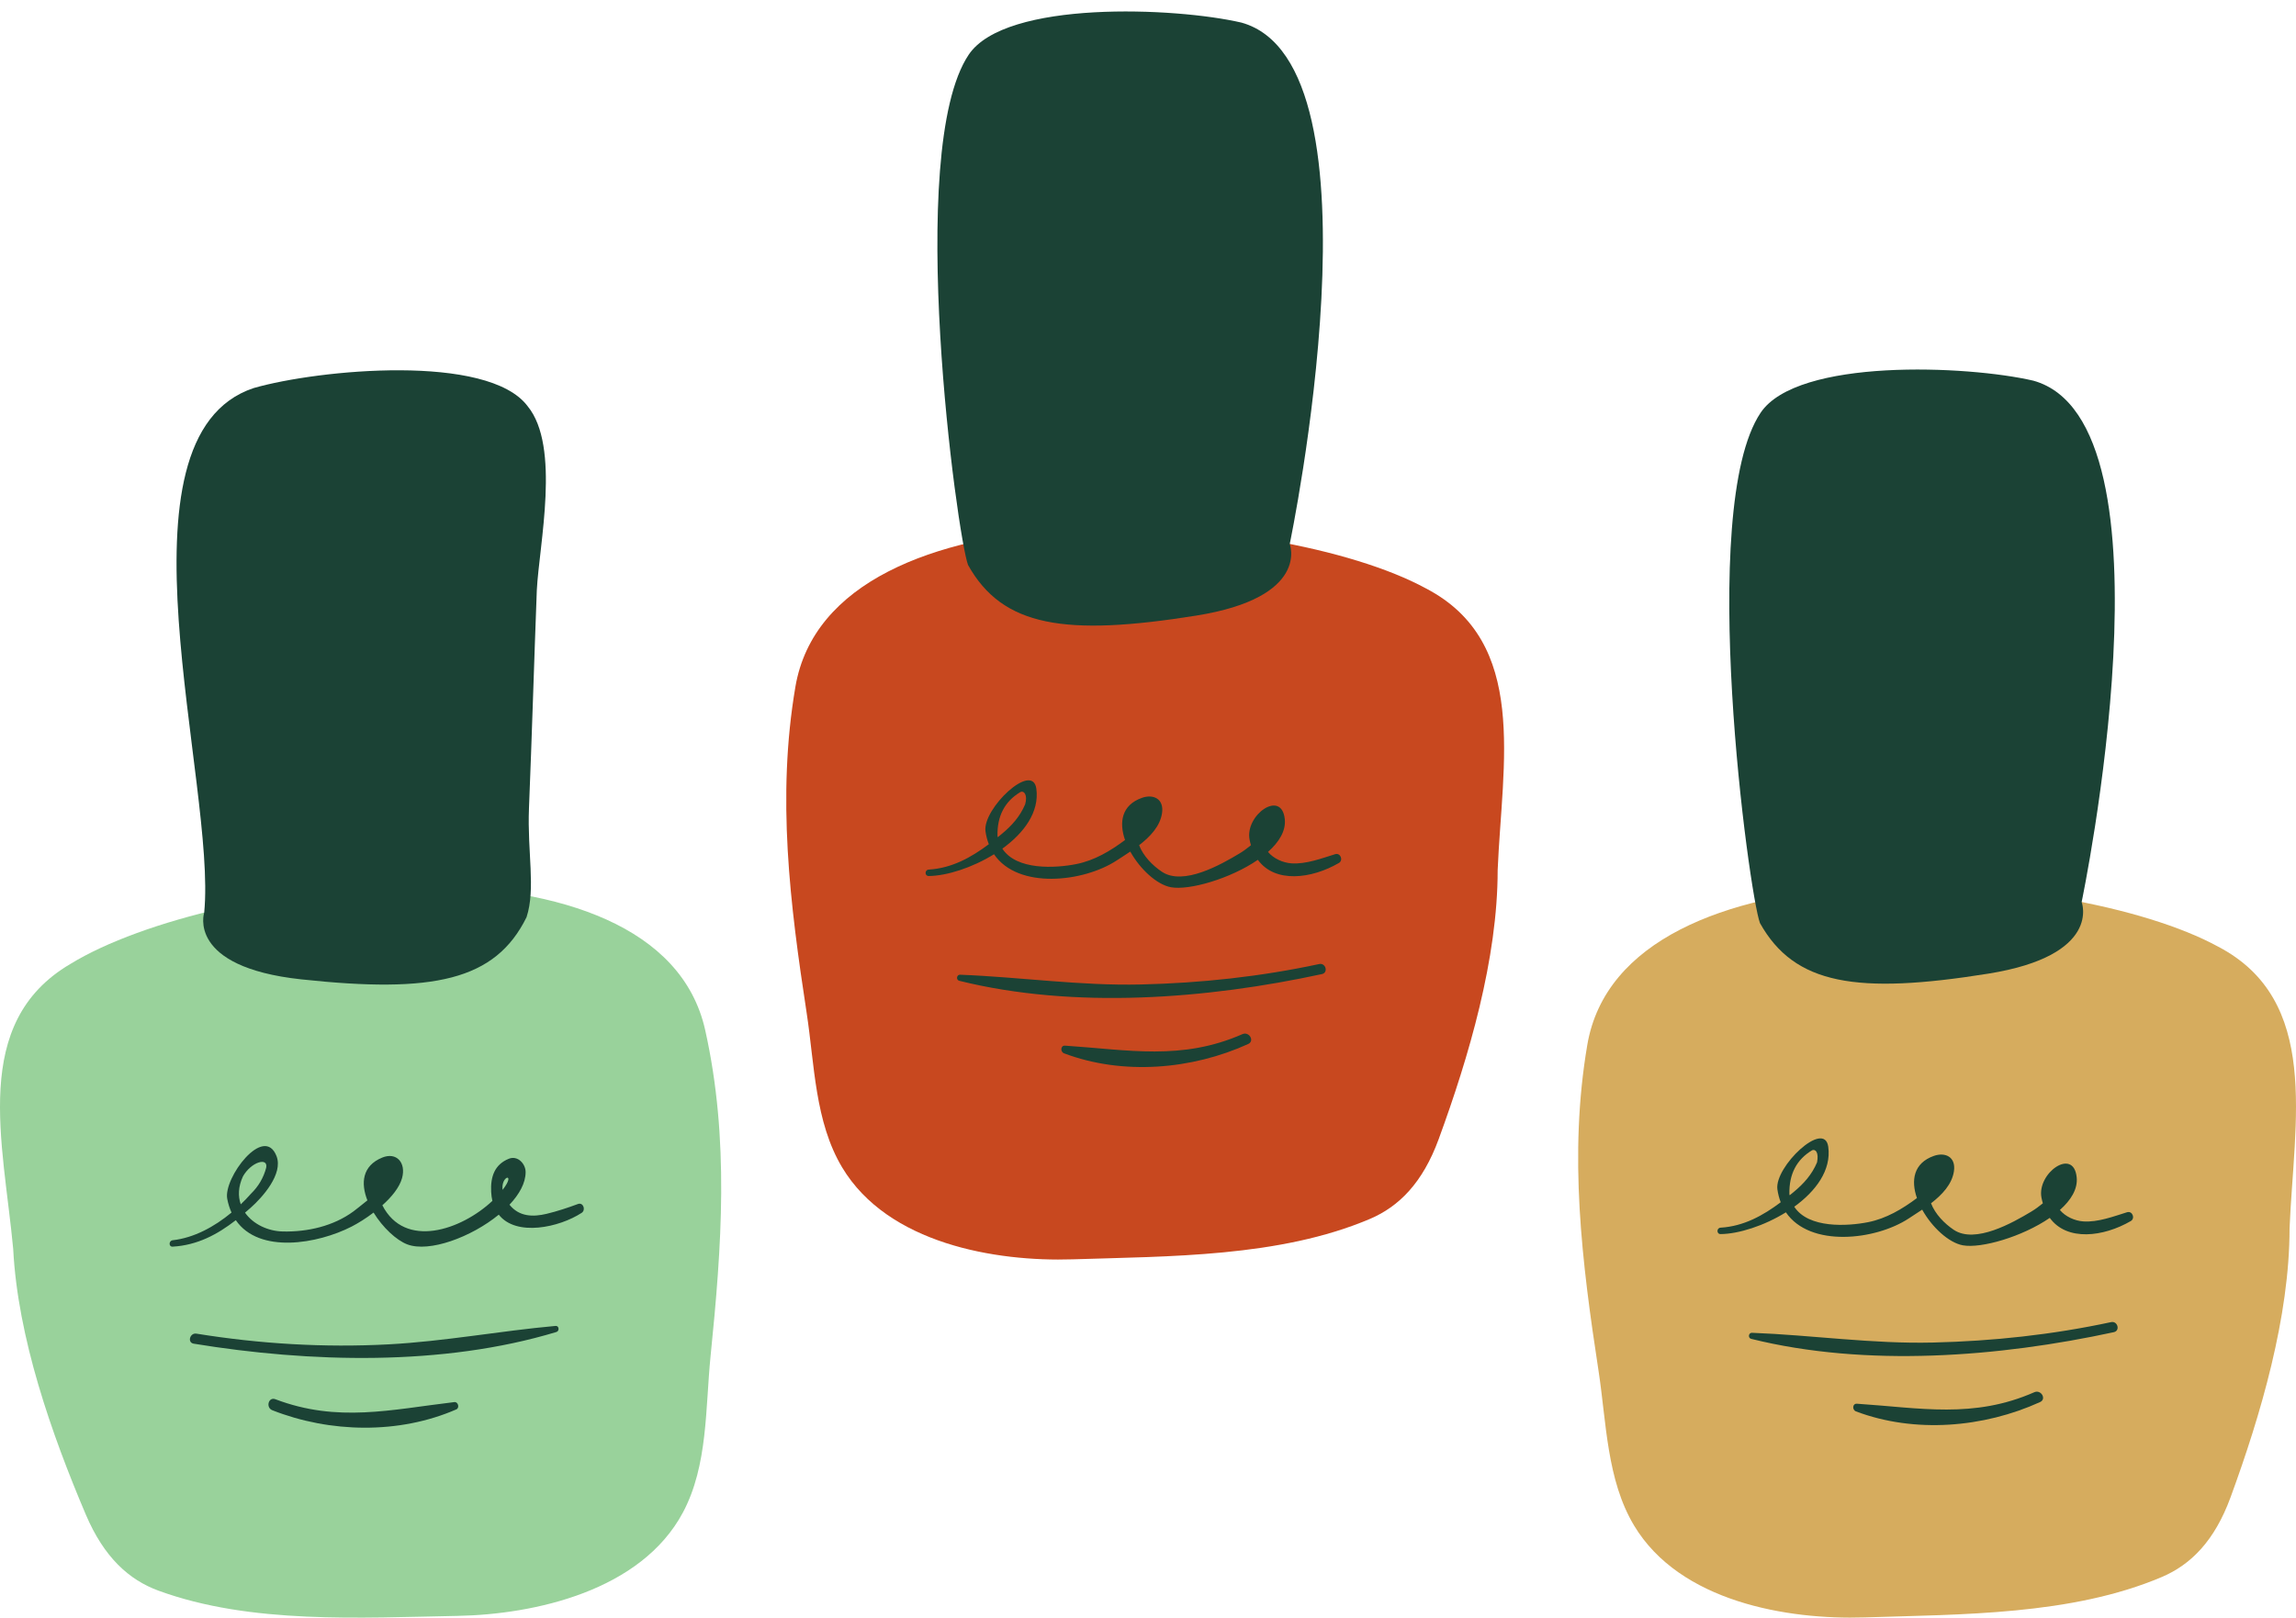 <?xml version="1.0" encoding="UTF-8" standalone="no"?><svg xmlns="http://www.w3.org/2000/svg" xmlns:xlink="http://www.w3.org/1999/xlink" fill="#000000" height="352.4" preserveAspectRatio="xMidYMid meet" version="1" viewBox="0.0 -2.5 500.0 352.4" width="500" zoomAndPan="magnify"><defs><clipPath id="a"><path d="M 0 190 L 158 190 L 158 349.82 L 0 349.82 Z M 0 190"/></clipPath><clipPath id="b"><path d="M 343 190 L 500 190 L 500 349.82 L 343 349.82 Z M 343 190"/></clipPath></defs><g><g clip-path="url(#a)" id="change1_1"><path d="M 34.5 343.941 C 28.09 341.59 22.66 336.699 18.688 327.375 C 11.207 309.777 3.859 288.82 2.875 269.531 C 0.711 246.234 -6.469 220.27 15.312 207.457 C 46.52 188.309 143.457 176.523 153.57 221.852 C 158.875 245.605 157.168 268.969 154.734 292.93 C 153.602 304.148 154.184 316.652 148.738 326.883 C 139.625 344.012 116.395 349.129 99.613 349.441 C 78.625 349.824 54.582 351.301 34.5 343.941" fill="#99d29b"/></g><g id="change2_1"><path d="M 298.355 262.969 C 304.637 260.293 309.812 255.133 313.297 245.613 C 319.879 227.656 326.145 206.352 326.145 187.035 C 327.117 163.656 332.965 137.359 310.559 125.672 C 278.414 108.137 181.008 101.316 173.211 147.102 C 169.129 171.098 172.023 194.348 175.672 218.156 C 177.383 229.301 177.438 241.816 183.395 251.762 C 193.367 268.406 216.828 272.328 233.605 271.781 C 254.586 271.098 278.672 271.344 298.355 262.969" fill="#c8481f"/></g><g clip-path="url(#b)" id="change3_1"><path d="M 470.809 340.957 C 477.09 338.281 482.266 333.121 485.75 323.605 C 492.328 305.645 498.598 284.34 498.598 265.027 C 499.57 241.648 505.414 215.348 483.012 203.66 C 450.863 186.125 353.461 179.305 345.664 225.09 C 341.578 249.09 344.477 272.336 348.125 296.145 C 349.832 307.289 349.891 319.805 355.848 329.75 C 365.82 346.395 389.281 350.316 406.059 349.77 C 427.039 349.086 451.125 349.336 470.809 340.957" fill="#d6ac5e"/></g><g id="change4_1"><path d="M 44.469 196.258 C 44.469 196.258 40.551 208.098 65.586 210.801 C 94.359 213.906 107.852 211.078 114.664 197.266 C 116.695 191.062 114.809 183.129 115.195 173.539 C 115.84 157.699 116.301 141.891 116.902 126.047 C 117.406 116.129 122.117 94.75 114.906 85.973 C 106.305 74.445 69.402 77.953 55.234 82.02 C 23.328 92.656 47.215 168.281 44.469 196.258" fill="#1b4235"/></g><g id="change4_2"><path d="M 109.449 256.656 C 109.043 253.477 112.492 252.777 109.449 256.656 Z M 52.906 253.719 C 54.707 250.535 58.461 249.473 57.961 251.848 C 57.383 254.031 56.277 255.91 54.648 257.496 C 53.961 258.277 53.215 259.051 52.43 259.801 C 51.816 258.035 51.859 255.969 52.906 253.719 Z M 125.855 259.734 C 123.602 260.566 121.371 261.309 119.031 261.871 C 116.074 262.582 113.055 262.52 110.953 259.887 C 113.094 257.617 114.465 255.152 114.465 252.777 C 114.465 251.004 112.766 249.098 110.82 249.871 C 107.664 251.137 106.801 253.852 106.961 257.078 C 106.996 257.793 107.086 258.445 107.227 259.051 C 100.375 265.465 88.164 269.566 83.266 260.012 C 85.293 258.195 86.996 256.121 87.555 254.09 C 88.477 250.738 86.352 248.348 83.234 249.621 C 78.867 251.414 78.539 255.195 80.008 258.938 C 78.711 259.992 77.285 261.113 76.984 261.332 C 72.602 264.559 66.98 265.824 61.637 265.719 C 58.301 265.652 55.098 264.098 53.359 261.617 C 53.781 261.258 54.203 260.895 54.621 260.52 C 57.117 258.301 61.711 253.207 60.227 249.328 C 57.512 242.238 48.621 254.062 49.484 258.598 C 49.695 259.711 50.016 260.703 50.418 261.594 C 46.703 264.676 42.254 267.105 37.602 267.625 C 36.734 267.727 36.691 269.074 37.605 269.02 C 42.98 268.703 47.32 266.387 51.352 263.254 C 56.434 270.664 69.211 268.418 76.555 264.656 C 77.938 263.949 79.668 262.883 81.352 261.598 C 83.332 264.832 86.32 267.633 88.707 268.531 C 93.473 270.328 102.605 266.973 108.617 262.055 C 112.426 266.902 121.809 264.828 126.668 261.66 C 127.625 261.035 127.023 259.305 125.855 259.734" fill="#1b4235"/></g><g id="change4_3"><path d="M 120.984 286.285 C 108.812 287.383 96.84 289.648 84.598 290.301 C 70.621 291.043 56.59 290.199 42.781 287.969 C 41.352 287.734 40.738 289.914 42.18 290.152 C 67.422 294.285 96.422 295.098 121.164 287.609 C 121.867 287.395 121.77 286.215 120.984 286.285" fill="#1b4235"/></g><g id="change4_4"><path d="M 98.945 302.875 C 85.148 304.508 73.535 307.406 59.961 302.25 C 58.453 301.684 57.832 304.066 59.297 304.645 C 71.836 309.594 86.898 309.91 99.375 304.465 C 100.133 304.133 99.77 302.777 98.945 302.875" fill="#1b4235"/></g><g id="change4_5"><path d="M 260.523 131.574 C 285.387 127.598 280.867 115.973 280.867 115.973 C 280.867 115.973 302.746 11.414 270.348 2.422 C 255.988 -0.918 218.965 -2.535 210.953 9.414 C 196.949 30.316 208.473 114.469 210.816 120.562 C 218.328 134.012 231.941 136.148 260.523 131.574" fill="#1b4235"/></g><g id="change4_6"><path d="M 217.289 179.844 C 217.27 179.75 217.238 179.676 217.223 179.578 C 217.133 175.246 218.785 172.062 222.191 170.023 C 223.004 169.598 223.836 170.664 223.246 172.68 C 222.117 175.344 220.359 177.305 218.156 179.129 C 217.867 179.371 217.578 179.605 217.289 179.844 Z M 290.758 183.539 C 287.785 184.461 284.418 185.742 281.266 185.539 C 279.352 185.414 277.312 184.473 276.133 183.047 C 278.543 180.902 280.051 178.465 279.789 175.922 C 279.109 169.316 271.098 175.023 272.117 180.359 C 272.199 180.789 272.305 181.199 272.418 181.59 C 271.633 182.238 270.809 182.855 269.887 183.406 C 265.938 185.773 257.688 190.5 253.02 187.363 C 251.008 186.016 248.984 183.973 248.066 181.586 C 250.496 179.711 252.629 177.453 253.055 174.613 C 253.527 171.473 251.156 170.402 248.695 171.266 C 244.23 172.832 243.668 176.621 245 180.453 C 241.805 182.836 238.348 184.906 234.387 185.695 C 229.832 186.602 221.375 187.09 218.281 182.336 C 222.969 178.949 226.383 174.375 225.684 169.285 C 224.859 163.246 213.938 173.664 214.609 178.547 C 214.754 179.578 215.004 180.508 215.336 181.367 C 211.461 184.27 207.266 186.594 202.238 186.898 C 201.348 186.953 201.336 188.301 202.238 188.297 C 206.18 188.262 211.734 186.484 216.465 183.555 C 221.703 191.262 235.953 189.648 243.184 184.906 C 244.094 184.309 245.113 183.672 246.141 182.973 C 248.27 186.805 251.926 190.172 254.984 190.738 C 258.961 191.469 267.926 188.891 273.926 184.766 C 277.672 189.938 285.652 188.902 291.57 185.457 C 292.59 184.863 291.91 183.18 290.758 183.539" fill="#1b4235"/></g><g id="change4_7"><path d="M 287.281 207.469 C 274.48 210.215 261.559 211.609 248.473 211.918 C 235.242 212.23 222.246 210.305 209.074 209.793 C 208.312 209.766 208.16 210.934 208.895 211.117 C 233.984 217.336 262.855 215.074 287.887 209.652 C 289.312 209.344 288.711 207.16 287.281 207.469" fill="#1b4235"/></g><g id="change4_8"><path d="M 270.57 222.734 C 257.328 228.555 245.715 226.148 231.941 225.242 C 230.922 225.176 230.879 226.598 231.719 226.914 C 244.512 231.742 259.539 230.473 271.82 224.883 C 273.285 224.211 272.016 222.102 270.57 222.734" fill="#1b4235"/></g><g id="change4_9"><path d="M 432.977 209.562 C 457.84 205.586 453.32 193.965 453.32 193.965 C 453.32 193.965 475.199 89.406 442.797 80.41 C 428.441 77.07 391.41 75.449 383.406 87.402 C 369.398 108.305 380.926 192.453 383.27 198.551 C 390.781 212 404.395 214.137 432.977 209.562" fill="#1b4235"/></g><g id="change4_10"><path d="M 389.738 257.832 C 389.723 257.738 389.688 257.664 389.676 257.57 C 389.582 253.238 391.238 250.051 394.641 248.016 C 395.387 247.727 396.121 248.531 395.695 250.672 C 394.57 253.332 392.812 255.293 390.609 257.117 C 390.32 257.355 390.031 257.594 389.738 257.832 Z M 463.207 261.527 C 460.234 262.449 456.867 263.73 453.719 263.527 C 451.801 263.402 449.762 262.457 448.582 261.035 C 450.996 258.891 452.508 256.457 452.238 253.906 C 451.562 247.309 443.551 253.012 444.57 258.348 C 444.652 258.781 444.758 259.188 444.871 259.578 C 444.082 260.227 443.258 260.844 442.336 261.395 C 438.391 263.762 430.137 268.488 425.469 265.352 C 423.461 264.004 421.438 261.961 420.52 259.574 C 422.949 257.699 425.078 255.445 425.508 252.602 C 425.977 249.457 423.609 248.391 421.148 249.25 C 416.688 250.82 416.121 254.609 417.453 258.441 C 414.258 260.82 410.801 262.891 406.84 263.684 C 402.285 264.59 393.824 265.078 390.734 260.324 C 395.422 256.938 398.84 252.363 398.141 247.273 C 397.312 241.234 386.391 251.652 387.062 256.535 C 387.207 257.562 387.457 258.496 387.785 259.355 C 383.914 262.258 379.719 264.582 374.688 264.887 C 373.801 264.941 373.785 266.289 374.688 266.281 C 378.629 266.25 384.188 264.473 388.914 261.543 C 394.156 269.254 408.406 267.637 415.637 262.898 C 416.547 262.301 417.566 261.656 418.594 260.961 C 420.719 264.793 424.375 268.16 427.438 268.727 C 431.414 269.457 440.379 266.879 446.379 262.754 C 450.125 267.922 458.105 266.887 464.023 263.445 C 465.039 262.855 464.363 261.168 463.207 261.527" fill="#1b4235"/></g><g id="change4_11"><path d="M 459.734 285.457 C 446.934 288.203 434.008 289.598 420.926 289.906 C 407.691 290.219 394.699 288.289 381.527 287.781 C 380.766 287.754 380.609 288.926 381.352 289.105 C 406.438 295.324 435.309 293.062 460.336 287.645 C 461.77 287.332 461.16 285.148 459.734 285.457" fill="#1b4235"/></g><g id="change4_12"><path d="M 443.023 300.723 C 429.781 306.543 418.168 304.137 404.395 303.23 C 403.371 303.164 403.328 304.586 404.172 304.902 C 416.965 309.73 431.988 308.457 444.273 302.867 C 445.738 302.199 444.469 300.094 443.023 300.723" fill="#1b4235"/></g></g></svg>